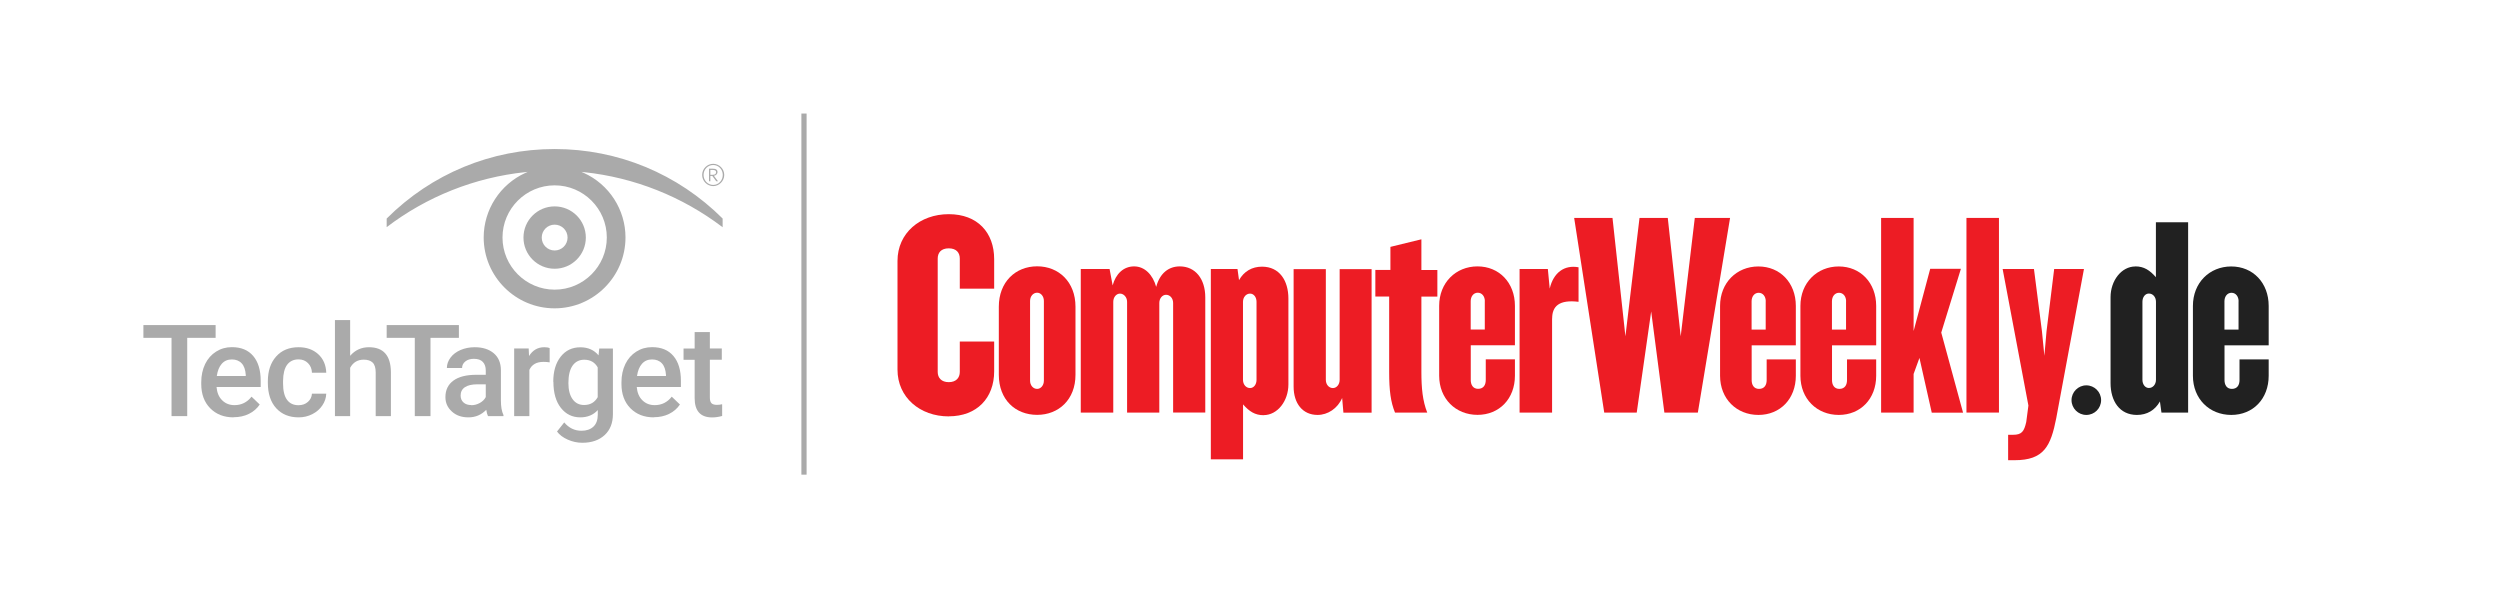 <?xml version="1.0" encoding="UTF-8"?><svg id="SearchUnifiedCommunications" xmlns="http://www.w3.org/2000/svg" viewBox="0 0 360 86.15"><defs><style>.cls-1{fill:#ed1c24;}.cls-2{fill:#aaa;}.cls-3{fill:#212121;}</style></defs><rect class="cls-2" x="115.4" y="16.35" width=".75" height="52"/><g><g><path class="cls-2" d="M31.05,48.65h-4.09v11.27h-2.26v-11.27h-4.05v-1.84h10.4v1.84Z"/><path class="cls-2" d="M33.64,60.1c-1.39,0-2.51-.44-3.37-1.31s-1.29-2.04-1.29-3.49v-.27c0-.97,.19-1.84,.56-2.61,.37-.76,.9-1.36,1.58-1.79s1.43-.64,2.27-.64c1.33,0,2.35,.42,3.07,1.27,.72,.85,1.08,2.04,1.08,3.59v.88h-6.36c.07,.8,.33,1.44,.81,1.91s1.06,.7,1.78,.7c1,0,1.82-.41,2.45-1.22l1.18,1.13c-.39,.58-.91,1.03-1.56,1.35-.65,.32-1.38,.48-2.19,.48Zm-.26-8.34c-.6,0-1.08,.21-1.45,.63-.37,.42-.6,1-.71,1.75h4.17v-.16c-.05-.73-.24-1.29-.59-1.66-.34-.37-.82-.56-1.42-.56Z"/><path class="cls-2" d="M42.98,58.35c.55,0,1-.16,1.36-.48s.55-.71,.58-1.18h2.06c-.02,.61-.21,1.17-.57,1.7-.35,.52-.83,.94-1.44,1.25-.61,.31-1.26,.46-1.96,.46-1.36,0-2.44-.44-3.24-1.32-.8-.88-1.2-2.1-1.2-3.65v-.23c0-1.48,.4-2.67,1.19-3.56,.79-.89,1.87-1.34,3.24-1.34,1.16,0,2.1,.34,2.83,1.01,.73,.67,1.11,1.56,1.15,2.66h-2.06c-.02-.56-.21-1.02-.57-1.38-.36-.36-.81-.54-1.36-.54-.71,0-1.25,.26-1.64,.77-.38,.51-.58,1.29-.59,2.34v.35c0,1.06,.19,1.84,.57,2.36,.38,.52,.93,.78,1.65,.78Z"/><path class="cls-2" d="M50.42,51.24c.71-.83,1.62-1.24,2.71-1.24,2.08,0,3.13,1.19,3.16,3.56v6.36h-2.19v-6.28c0-.67-.15-1.15-.44-1.43-.29-.28-.72-.42-1.28-.42-.88,0-1.53,.39-1.96,1.17v6.96h-2.19v-13.83h2.19v5.15Z"/><path class="cls-2" d="M66.08,48.65h-4.09v11.27h-2.26v-11.27h-4.05v-1.84h10.4v1.84Z"/><path class="cls-2" d="M70.27,59.92c-.1-.19-.18-.49-.25-.91-.7,.73-1.55,1.09-2.56,1.09s-1.78-.28-2.39-.84c-.62-.56-.93-1.25-.93-2.07,0-1.04,.39-1.83,1.16-2.39,.77-.56,1.87-.83,3.31-.83h1.34v-.64c0-.5-.14-.91-.42-1.21s-.71-.45-1.29-.45c-.5,0-.91,.12-1.22,.37-.32,.25-.48,.57-.48,.95h-2.19c0-.53,.18-1.03,.53-1.5s.84-.83,1.44-1.09c.61-.26,1.29-.4,2.04-.4,1.14,0,2.05,.29,2.73,.86s1.03,1.38,1.04,2.42v4.39c0,.88,.12,1.58,.37,2.1v.15h-2.23Zm-2.4-1.57c.43,0,.84-.11,1.22-.32,.38-.21,.67-.49,.86-.85v-1.84h-1.18c-.81,0-1.42,.14-1.83,.42-.41,.28-.61,.68-.61,1.2,0,.42,.14,.75,.42,1,.28,.25,.65,.37,1.12,.37Z"/><path class="cls-2" d="M79.15,52.18c-.29-.05-.59-.07-.89-.07-1,0-1.68,.38-2.03,1.15v6.66h-2.19v-9.74h2.09l.05,1.09c.53-.85,1.26-1.27,2.2-1.27,.31,0,.57,.04,.77,.13v2.05Z"/><path class="cls-2" d="M79.67,54.98c0-1.51,.36-2.72,1.07-3.62,.71-.9,1.65-1.35,2.83-1.35,1.11,0,1.98,.39,2.62,1.16l.1-.98h1.97v9.44c0,1.28-.4,2.29-1.19,3.02-.8,.74-1.87,1.11-3.22,1.11-.71,0-1.41-.15-2.09-.45-.68-.3-1.2-.69-1.55-1.17l1.04-1.31c.67,.8,1.5,1.2,2.48,1.2,.73,0,1.3-.2,1.72-.59,.42-.39,.63-.97,.63-1.73v-.66c-.63,.7-1.47,1.05-2.52,1.05-1.14,0-2.07-.45-2.79-1.36-.72-.91-1.08-2.16-1.08-3.76Zm2.18,.19c0,.98,.2,1.75,.6,2.31,.4,.56,.95,.84,1.66,.84,.88,0,1.54-.38,1.96-1.13v-4.28c-.41-.74-1.06-1.11-1.94-1.11-.72,0-1.28,.29-1.68,.85-.4,.57-.6,1.41-.6,2.52Z"/><path class="cls-2" d="M94.15,60.1c-1.39,0-2.51-.44-3.37-1.31s-1.29-2.04-1.29-3.49v-.27c0-.97,.19-1.84,.56-2.61,.37-.76,.9-1.36,1.58-1.79s1.43-.64,2.27-.64c1.33,0,2.35,.42,3.07,1.27,.72,.85,1.08,2.04,1.08,3.59v.88h-6.36c.07,.8,.33,1.44,.81,1.91s1.06,.7,1.78,.7c1,0,1.82-.41,2.45-1.22l1.18,1.13c-.39,.58-.91,1.03-1.56,1.35-.65,.32-1.38,.48-2.19,.48Zm-.26-8.34c-.6,0-1.08,.21-1.45,.63-.37,.42-.6,1-.71,1.75h4.17v-.16c-.05-.73-.24-1.29-.59-1.66-.34-.37-.82-.56-1.42-.56Z"/><path class="cls-2" d="M102.22,47.81v2.37h1.72v1.62h-1.72v5.44c0,.37,.07,.64,.22,.81,.15,.16,.41,.25,.79,.25,.25,0,.51-.03,.76-.09v1.69c-.5,.14-.98,.21-1.44,.21-1.68,0-2.52-.93-2.52-2.78v-5.52h-1.6v-1.62h1.6v-2.37h2.19Z"/></g><path class="cls-2" d="M102.7,26.8c-.85,0-1.59-.71-1.59-1.61s.74-1.6,1.59-1.6,1.59,.71,1.59,1.6-.75,1.61-1.59,1.61m0-3.04c-.79,0-1.39,.65-1.39,1.43s.6,1.44,1.39,1.44,1.38-.65,1.38-1.44-.6-1.43-1.38-1.43m.44,2.34l-.57-.77h-.28v.77h-.19v-1.81h.55c.45,0,.67,.16,.67,.49,0,.28-.25,.51-.52,.53l.59,.79h-.25Zm-.54-1.63h-.31v.7h.35c.31,0,.48-.12,.48-.38,0-.27-.27-.32-.52-.32"/><g><path class="cls-2" d="M104.06,32.71v-1.24c-6.47-6.45-15.06-10.01-24.19-10.01s-17.72,3.55-24.19,10.01v1.24c5.8-4.42,12.69-7.15,19.94-7.92l.37-.04-.34,.15c-3.64,1.66-6,5.3-6,9.29,0,5.63,4.58,10.21,10.21,10.21s10.21-4.58,10.21-10.21c0-3.99-2.35-7.64-6-9.29l-.34-.15,.37,.04c7.25,.77,14.14,3.51,19.94,7.92Zm-16.68,1.49c0,4.14-3.37,7.51-7.51,7.51s-7.51-3.37-7.51-7.51,3.37-7.51,7.51-7.51,7.51,3.37,7.51,7.51Z"/><path class="cls-2" d="M75.38,34.21c0,2.48,2.01,4.49,4.49,4.49s4.49-2.01,4.49-4.49-2.01-4.49-4.49-4.49-4.49,2.01-4.49,4.49Zm6.35,0c0,1.02-.83,1.86-1.86,1.86s-1.86-.83-1.86-1.86,.83-1.86,1.86-1.86,1.86,.83,1.86,1.86Z"/></g></g><g><g><path class="cls-3" d="M307.49,38.36c1.24,0,2.08,.55,2.96,1.56v-7.91h4.64v27.4h-3.84l-.22-1.6c-.71,1.26-1.86,1.94-3.31,1.94-2.52,0-3.8-2.02-3.8-4.59v-12.37c0-2.36,1.55-4.42,3.58-4.42Zm1.02,16.33c0,.67,.4,1.18,.93,1.18,.57,0,1.02-.51,1.02-1.18v-11.24c0-.67-.44-1.18-1.02-1.18-.53,0-.93,.51-.93,1.18v11.24Z"/><path class="cls-1" d="M136.62,59.96c-4.15,0-7.38-2.74-7.38-6.73v-15.66c0-4,3.23-6.73,7.38-6.73s6.54,2.65,6.54,6.48v4.25h-4.95v-4.34c0-.84-.49-1.47-1.59-1.47s-1.59,.63-1.59,1.47v16.33c0,.84,.53,1.47,1.59,1.47s1.59-.63,1.59-1.47v-4.38h4.95v4.29c0,3.83-2.47,6.48-6.54,6.48Z"/><path class="cls-1" d="M149.35,59.74c-3.14,0-5.52-2.19-5.52-5.77v-9.81c0-3.54,2.39-5.81,5.52-5.81s5.52,2.27,5.52,5.81v9.81c0,3.58-2.43,5.77-5.52,5.77Zm.97-16.41c0-.67-.44-1.18-.97-1.18-.57,0-1.02,.51-1.02,1.18v11.49c0,.67,.44,1.18,1.02,1.18,.53,0,.97-.51,.97-1.18v-11.49Z"/><path class="cls-1" d="M168.93,59.41v-15.78c0-.67-.44-1.18-1.02-1.18-.53,0-.97,.51-.97,1.18v15.78h-4.64v-15.95c0-.67-.49-1.18-1.02-1.18s-.97,.51-.97,1.18v15.95h-4.68v-20.67h4.15l.44,2.36c.44-1.64,1.55-2.74,3.09-2.74s2.7,1.22,3.18,2.95c.53-1.98,1.81-2.95,3.4-2.95,2.25,0,3.67,1.81,3.67,4.46v16.58h-4.64Z"/><path class="cls-1" d="M181.96,59.79c-1.24,0-2.08-.55-2.96-1.56v7.91h-4.64v-27.4h3.84l.22,1.6c.71-1.26,1.86-1.94,3.31-1.94,2.52,0,3.8,2.02,3.8,4.59v12.37c0,2.36-1.55,4.42-3.58,4.42Zm-1.02-16.33c0-.67-.4-1.18-.93-1.18-.57,0-1.02,.51-1.02,1.18v11.24c0,.67,.44,1.18,1.02,1.18,.53,0,.93-.51,.93-1.18v-11.24Z"/><path class="cls-1" d="M193.45,59.41l-.18-2.1c-.66,1.52-2.08,2.44-3.54,2.44-2.17,0-3.45-1.68-3.45-4.08v-16.92h4.64v15.95c0,.67,.44,1.18,1.02,1.18,.53,0,.97-.51,.97-1.18v-15.95h4.6v20.67h-4.07Z"/><path class="cls-1" d="M204.68,42.7v10.86c0,2.36,.18,4.17,.84,5.85h-4.64c-.62-1.51-.84-3.16-.84-5.85v-10.86h-1.99v-3.83h2.17v-3.32l4.46-1.09v4.42h2.3v3.83h-2.3Z"/><path class="cls-1" d="M212.76,59.74c-3.14,0-5.52-2.32-5.52-5.64v-10.06c0-3.33,2.39-5.68,5.52-5.68s5.39,2.36,5.39,5.68v5.68h-6.36v5.01c0,.67,.31,1.26,1.06,1.26,.8,0,1.1-.59,1.1-1.26v-2.99h4.2v2.36c0,3.32-2.25,5.64-5.39,5.64Zm1.06-16.37c0-.67-.4-1.22-1.02-1.22s-1.02,.55-1.02,1.22v4.08h2.03v-4.08Z"/><path class="cls-1" d="M223.5,45.86v13.55h-4.68v-20.67h4.07l.27,2.82c.53-2.31,2.12-3.45,4.15-3.07v4.97c-2.78-.34-3.8,.63-3.8,2.4Z"/><path class="cls-1" d="M244.49,59.41h-4.82l-1.9-14.56-2.08,14.56h-4.68l-4.33-28.03h5.52l1.86,17.05,2.03-17.05h4.07l1.86,17.05,2.03-17.05h5.08l-4.64,28.03Z"/></g><g><path class="cls-1" d="M253.21,59.75c-3.14,0-5.52-2.31-5.52-5.64v-10.06c0-3.33,2.39-5.68,5.52-5.68s5.39,2.36,5.39,5.68v5.68h-6.36v5.01c0,.67,.31,1.26,1.06,1.26,.8,0,1.1-.59,1.1-1.26v-2.99h4.2v2.36c0,3.32-2.25,5.64-5.39,5.64Zm1.06-16.37c0-.67-.4-1.22-1.02-1.22s-1.02,.55-1.02,1.22v4.08h2.03v-4.08Z"/><path class="cls-3" d="M321.3,59.75c-3.14,0-5.52-2.31-5.52-5.64v-10.06c0-3.33,2.39-5.68,5.52-5.68s5.39,2.36,5.39,5.68v5.68h-6.36v5.01c0,.67,.31,1.26,1.06,1.26,.8,0,1.1-.59,1.1-1.26v-2.99h4.2v2.36c0,3.32-2.25,5.64-5.39,5.64Zm1.06-16.37c0-.67-.4-1.22-1.02-1.22s-1.02,.55-1.02,1.22v4.08h2.03v-4.08Z"/><path class="cls-1" d="M264.78,59.75c-3.14,0-5.52-2.31-5.52-5.64v-10.06c0-3.33,2.39-5.68,5.52-5.68s5.39,2.36,5.39,5.68v5.68h-6.36v5.01c0,.67,.31,1.26,1.06,1.26,.8,0,1.1-.59,1.1-1.26v-2.99h4.2v2.36c0,3.32-2.25,5.64-5.39,5.64Zm1.06-16.37c0-.67-.4-1.22-1.02-1.22s-1.02,.55-1.02,1.22v4.08h2.03v-4.08Z"/><path class="cls-1" d="M278.17,59.41l-1.77-7.87-.84,2.31v5.56h-4.68V31.38h4.68v16.29l2.39-8.96h4.42l-2.83,9.18,3.14,11.53h-4.51Z"/><path class="cls-1" d="M283.17,59.41V31.38h4.68v28.03h-4.68Z"/></g><path class="cls-1" d="M296.11,60.17c-.8,4.08-1.77,6.1-6.01,6.1h-.93v-3.66h.71c1.24,0,1.59-.46,1.9-1.85l.31-2.36-3.71-19.66h4.51l1.15,8.96,.35,3.54,.31-3.54,1.1-8.96h4.29l-3.98,21.42Z"/><path class="cls-3" d="M302.56,57.62c0,1.18-.95,2.13-2.13,2.13s-2.13-.96-2.13-2.13,.96-2.13,2.13-2.13,2.13,.95,2.13,2.13Z"/></g></svg>